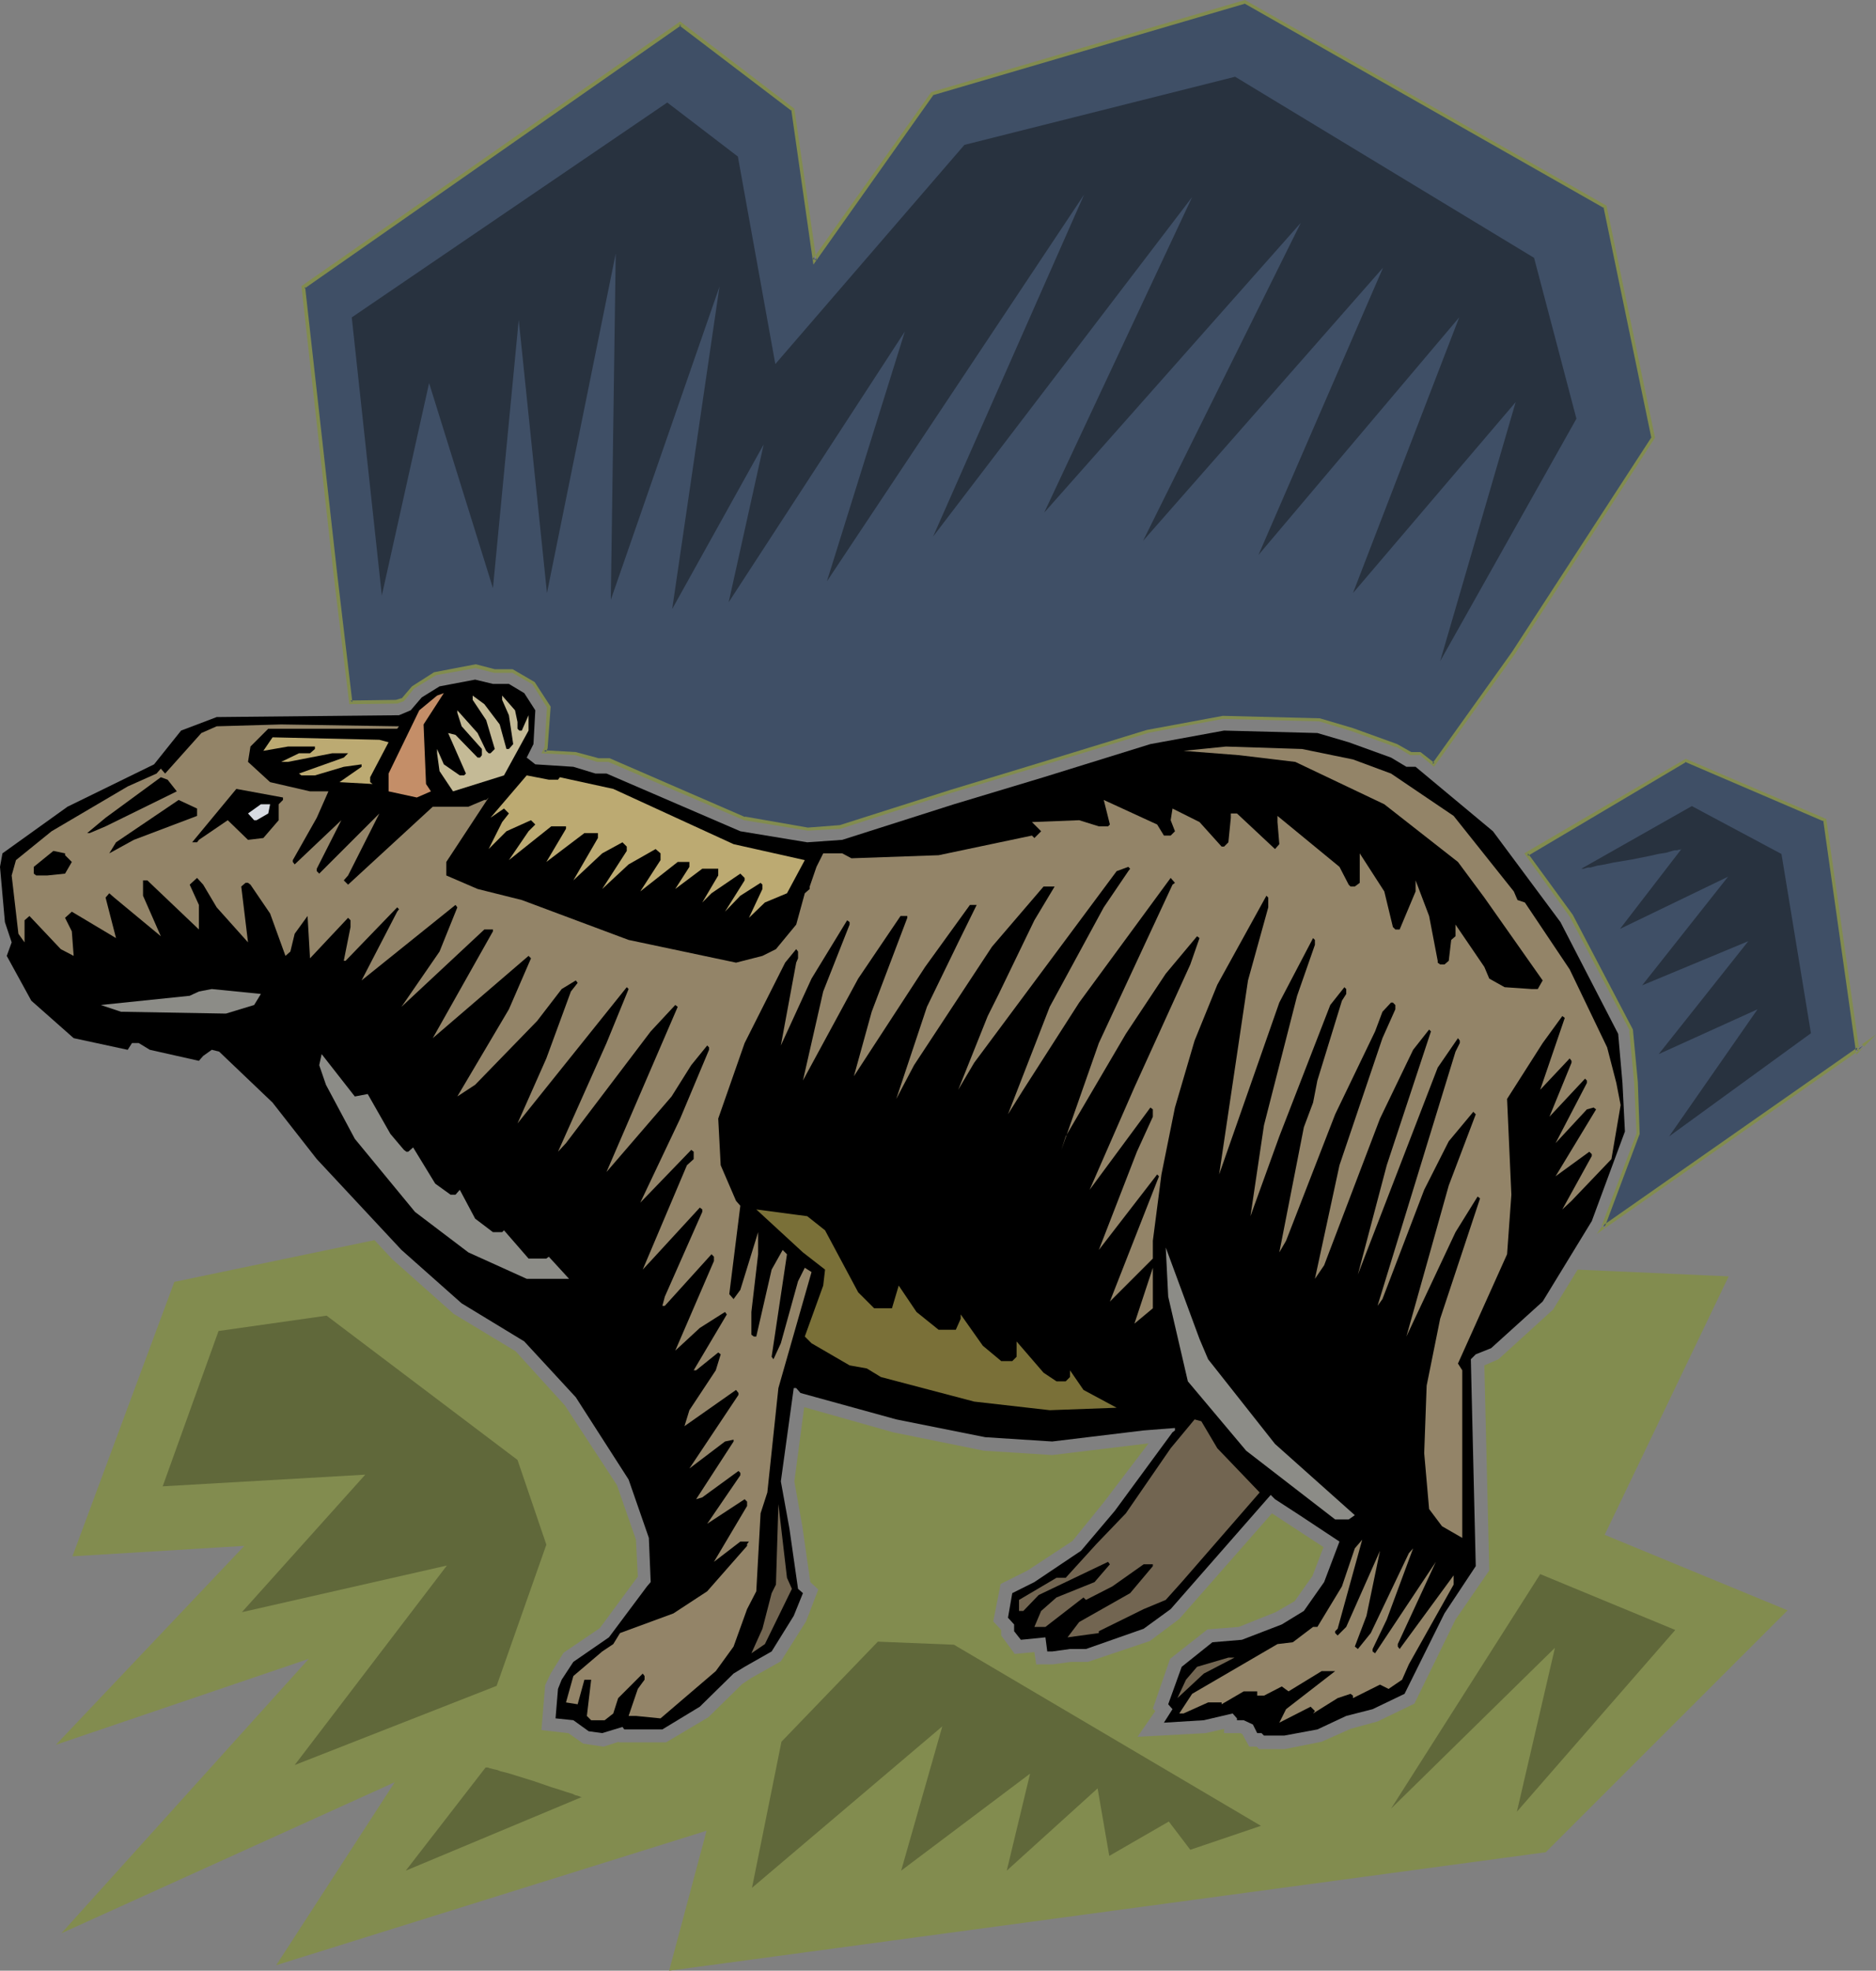 <?xml version="1.0" encoding="UTF-8" standalone="no"?>
<svg
   version="1.0"
   width="130.664mm"
   height="137.23mm"
   id="svg38"
   sodipodi:docname="Capybara.wmf"
   xmlns:inkscape="http://www.inkscape.org/namespaces/inkscape"
   xmlns:sodipodi="http://sodipodi.sourceforge.net/DTD/sodipodi-0.dtd"
   xmlns="http://www.w3.org/2000/svg"
   xmlns:svg="http://www.w3.org/2000/svg">
  <rect width="100%" height="100%" fill="#808080" stroke="none"/>
  <sodipodi:namedview
     id="namedview38"
     pagecolor="#ffffff"
     bordercolor="#000000"
     borderopacity="0.25"
     inkscape:showpageshadow="2"
     inkscape:pageopacity="0.0"
     inkscape:pagecheckerboard="0"
     inkscape:deskcolor="#d1d1d1"
     inkscape:document-units="mm" />
  <defs
     id="defs1">
    <pattern
       id="WMFhbasepattern"
       patternUnits="userSpaceOnUse"
       width="6"
       height="6"
       x="0"
       y="0" />
  </defs>
  <path
     style="fill:#828c4f;fill-opacity:1;fill-rule:evenodd;stroke:none"
     d="m 98.576,326.386 -52.682,10.987 -26.826,72.225 45.248,-2.747 -49.611,52.351 66.579,-22.621 -65.125,72.225 87.749,-39.748 -31.189,48.15 113.281,-35.385 -9.858,36.84 230.765,-31.184 63.67,-63.661 -48.157,-19.874 32.643,-68.024 -39.754,-1.777 -6.464,10.503 -14.382,13.088 -3.717,1.616 1.293,53.967 -8.888,12.926 -10.827,22.136 -9.696,4.686 -7.11,1.939 -7.595,3.393 -9.696,1.939 h -6.787 l -0.646,-0.646 h -1.939 l -1.778,-3.232 -0.485,-0.323 h -4.363 v -1.131 l -4.848,1.131 -17.938,0.969 4.686,-6.786 -0.646,-0.646 4.525,-13.088 9.858,-7.756 8.242,-0.646 9.696,-3.878 5.01,-2.908 4.686,-6.625 2.909,-7.594 -13.574,-8.887 -24.402,27.791 -7.757,5.817 -16.322,5.494 h -4.525 l -4.686,0.646 h -4.363 l -0.485,-3.232 -5.171,0.485 -3.555,-4.847 v -1.454 l -2.101,-2.262 1.939,-9.856 7.11,-3.555 11.797,-7.756 8.242,-10.179 11.797,-15.511 -25.371,3.07 -17.938,-1.131 -23.917,-4.847 -23.432,-6.625 -2.586,19.551 2.101,11.795 2.101,14.704 2.101,1.939 -3.232,8.402 -6.626,10.503 -7.757,4.363 -2.424,1.616 -8.888,8.725 -11.15,6.625 h -12.443 v -0.162 l -4.04,1.293 -5.333,-0.808 -3.878,-2.747 -7.11,-0.808 0.97,-11.795 1.454,-3.07 3.394,-5.494 9.534,-6.463 10.019,-13.572 -0.485,-9.695 -5.01,-14.38 -13.736,-21.005 -12.928,-14.219 -16.322,-9.856 -16.16,-14.38 z"
     id="path1" />
  <path
     style="fill:#3f4f66;fill-opacity:1;fill-rule:evenodd;stroke:none"
     d="m 401.899,224.754 11.797,16.158 15.675,30.215 1.293,13.572 0.646,13.734 -9.211,24.398 -0.162,0.162 68.518,-47.827 -1.454,1.454 -8.726,-60.753 L 443.753,200.194 Z M 88.395,152.044 79.83,75.457 179.053,6.302 l 29.734,22.621 5.656,39.586 31.027,-43.787 82.093,-24.237 94.859,53.967 12.766,60.753 -36.683,56.714 -21.17,29.245 -3.394,-2.908 h -2.747 l -3.555,-2.101 -11.635,-4.201 -8.726,-2.424 -25.371,-0.646 -19.877,3.555 -28.442,8.887 -23.432,7.109 -29.088,9.21 -8.403,0.646 -16.806,-2.908 -35.552,-15.35 h -2.909 l -5.818,-1.777 -8.403,-0.485 0.646,-0.969 0.646,-10.664 -4.04,-6.302 -5.656,-3.232 h -4.686 l -4.848,-1.293 -10.827,2.1 -5.656,3.555 -2.747,3.232 -1.616,0.485 -12.12,0.162 z"
     id="path2" />
  <path
     style="fill:#828c4f;fill-opacity:1;fill-rule:evenodd;stroke:none"
     d="m 401.252,224.592 11.958,16.642 v 0 l 15.837,30.053 h -0.162 l 1.293,13.572 v -0.162 l 0.646,13.734 v -0.162 l -9.211,24.398 h 0.162 l -1.454,2.101 70.458,-49.281 -0.646,-0.646 -1.454,1.454 0.808,0.323 -8.726,-61.076 -37.006,-15.835 -42.501,24.883 0.97,0.646 41.693,-24.721 h -0.323 l 36.522,15.673 -0.162,-0.323 8.726,61.723 5.171,-5.332 -72.074,50.412 0.646,0.646 v -0.323 l 9.211,-24.56 -0.485,-13.734 v 0 l -1.293,-13.734 -15.837,-30.215 v 0 l -11.797,-16.158 v 0.646 z"
     id="path3" />
  <path
     style="fill:#828c4f;fill-opacity:1;fill-rule:evenodd;stroke:none"
     d="M 88.88,152.044 80.315,75.457 80.154,75.941 179.376,6.625 h -0.646 l 29.734,22.621 -0.162,-0.323 5.818,40.717 31.674,-44.757 -0.162,0.162 82.093,-24.075 -0.323,-0.162 94.859,53.967 -0.162,-0.323 12.605,60.753 0.162,-0.323 -36.845,56.714 -21.008,29.407 0.646,-0.162 -3.717,-2.908 h -2.747 0.323 l -3.717,-2.1 -11.635,-4.201 -8.726,-2.585 -25.533,-0.646 -20.038,3.716 v 0 l -28.442,8.725 -23.432,7.109 -28.926,9.21 v 0 l -8.403,0.646 v 0 l -16.645,-2.908 0.162,0.162 -35.714,-15.511 h -3.07 0.162 l -5.979,-1.616 -8.403,-0.485 0.485,0.646 0.485,-1.131 0.808,-10.987 -4.202,-6.463 -5.818,-3.393 h -4.848 0.162 l -5.01,-1.293 -10.989,2.1 -5.818,3.716 -2.747,3.232 0.162,-0.162 -1.616,0.485 h 0.162 l -12.12,0.162 0.485,0.485 -3.878,-32.8 h -0.97 l 4.04,33.285 12.605,-0.162 1.778,-0.646 2.747,-3.393 -0.162,0.162 5.818,-3.555 h -0.162 l 10.827,-1.939 h -0.323 l 5.01,1.293 h 4.686 l -0.162,-0.162 5.656,3.232 -0.162,-0.162 4.04,6.463 -0.162,-0.323 -0.646,10.664 v -0.162 l -0.808,1.616 9.05,0.485 h -0.162 l 5.818,1.777 h 3.07 -0.162 l 35.714,15.35 16.806,2.747 8.565,-0.485 28.926,-9.371 23.594,-7.109 28.442,-8.725 h -0.162 l 19.877,-3.716 v 0 l 25.371,0.646 v 0 l 8.565,2.585 11.635,4.201 v -0.162 l 3.717,2.262 h 2.747 l -0.323,-0.162 3.878,3.232 21.331,-29.73 36.845,-56.875 L 422.907,54.128 327.724,0 l -82.578,24.237 -31.189,43.949 0.97,0.323 -5.818,-39.91 L 179.053,5.655 79.346,75.295 87.91,152.044 Z"
     id="path4" />
  <path
     style="fill:#000000;fill-opacity:1;fill-rule:evenodd;stroke:none"
     d="m 133.966,179.997 4.04,2.424 2.909,4.524 -0.485,8.887 -1.778,3.555 2.262,1.777 10.019,0.646 5.818,1.777 h 2.909 l 35.229,15.188 17.614,2.908 9.211,-0.646 29.411,-9.371 23.594,-7.109 28.118,-8.725 19.392,-3.555 24.563,0.646 8.242,2.424 11.15,4.039 4.04,2.424 h 2.424 l 20.362,16.966 17.776,23.913 15.19,29.407 1.131,12.926 0.646,12.765 -8.726,23.59 -12.928,21.167 -13.574,12.28 -4.04,1.616 -1.293,1.293 1.293,54.452 -8.242,12.441 -10.504,21.167 -8.403,4.039 -6.949,1.777 -7.595,3.555 -8.726,1.616 h -5.333 l -0.646,-0.646 h -1.131 l -1.131,-2.262 -2.424,-1.131 h -1.778 v -0.485 l -1.131,-1.293 -7.595,1.777 -10.504,0.646 2.262,-3.555 -1.131,-1.293 3.555,-9.856 8.08,-6.463 7.757,-0.646 10.504,-4.039 5.818,-3.555 5.333,-7.594 4.04,-10.664 -10.504,-6.948 -6.464,-4.201 -1.131,-1.131 -26.341,30.053 -7.11,5.17 -15.19,5.332 h -4.202 l -4.686,0.646 h -1.293 l -0.485,-3.716 -6.464,0.646 -1.778,-2.262 v -1.777 l -1.616,-1.777 1.131,-6.463 5.818,-2.908 12.282,-8.24 8.888,-10.503 15.19,-20.682 0.646,-0.485 v -0.646 l -8.242,0.646 -24.078,2.908 -17.614,-1.131 -23.432,-4.686 -25.21,-6.948 -1.131,-1.293 h -0.646 l -3.394,24.56 2.262,12.441 2.262,15.835 1.293,1.131 -2.424,5.978 -5.818,9.371 -7.11,4.039 -2.909,1.777 -8.888,8.725 -9.858,5.978 h -10.019 l -0.485,-0.646 -5.333,1.616 -3.555,-0.485 -4.04,-2.908 -4.686,-0.485 0.646,-7.756 0.97,-2.424 3.07,-4.686 9.373,-6.463 10.019,-13.411 0.97,-1.131 -0.485,-11.634 -5.333,-15.35 -13.898,-21.651 -13.574,-14.704 -16.483,-10.018 -15.837,-14.057 -22.301,-23.913 -11.635,-14.865 -14.059,-13.411 -1.939,-0.485 -2.262,1.616 -1.131,1.293 -12.928,-2.908 -2.909,-1.777 H 34.744 L 33.613,276.297 19.392,273.227 8.242,263.371 1.778,251.576 3.07,248.021 1.293,242.689 0,228.147 0.646,224.592 17.776,212.312 l 22.786,-11.149 7.11,-8.887 9.373,-3.555 47.995,-0.485 3.07,-1.293 2.909,-3.393 4.686,-2.908 9.373,-1.777 4.686,1.131 z"
     id="path5" />
  <path
     style="fill:#c48e68;fill-opacity:1;fill-rule:evenodd;stroke:none"
     d="m 112.15,206.334 1.293,1.939 -3.717,1.616 -7.434,-1.616 v -4.686 l 8.08,-16.642 4.686,-3.878 1.778,-0.646 -5.333,8.24 z"
     id="path6" />
  <path
     style="fill:#c4ba96;fill-opacity:1;fill-rule:evenodd;stroke:none"
     d="m 131.542,190.661 1.778,6.463 h 0.646 l 1.131,-1.293 -1.131,-7.594 -1.778,-4.039 v -1.131 l 3.394,3.878 0.646,3.07 v 1.777 l 0.485,0.485 h 0.646 l 1.778,-4.039 v 4.039 l -6.464,11.795 -13.413,4.201 -3.555,-5.332 -0.646,-4.686 v -1.131 l 1.778,4.039 4.202,2.908 h 1.131 l 0.485,-0.485 -4.686,-10.664 1.939,0.485 5.818,5.978 h 0.646 l 0.485,-0.646 v -1.616 l -5.333,-5.978 -1.131,-3.555 v -0.646 l 5.333,5.978 2.262,4.686 0.646,0.646 h 0.485 l 1.131,-1.131 -2.262,-7.594 -3.555,-5.332 v -1.131 l 3.07,2.262 z"
     id="path7" />
  <path
     style="fill:#938468;fill-opacity:1;fill-rule:evenodd;stroke:none"
     d="M 104.555,191.792 H 70.619 l -4.686,4.686 -0.646,4.039 5.818,5.332 10.504,2.424 h 4.848 l -3.07,6.948 -6.302,11.149 v 0.485 l 0.485,0.646 12.282,-11.634 -6.464,12.765 v 0.646 l 0.646,0.646 15.837,-15.835 -8.242,16.319 -1.131,1.293 1.131,1.131 22.301,-20.52 h 9.373 l 4.202,-1.777 h 0.485 l 0.646,-0.646 -11.15,16.966 v 3.555 l 8.242,3.555 11.635,2.908 28.118,10.503 28.28,5.978 6.949,-1.777 3.555,-1.777 5.333,-6.463 2.262,-8.24 1.293,-1.131 v -0.646 l 1.778,-5.17 1.778,-3.555 h 5.01 l 2.424,1.293 22.947,-0.808 24.563,-5.17 0.646,0.646 1.778,-1.777 -2.424,-2.424 12.443,-0.485 5.171,1.616 h 2.424 l 0.485,-0.485 -1.616,-6.463 14.059,6.463 1.778,2.908 h 1.778 l 1.131,-1.131 -1.131,-2.908 0.485,-3.07 7.11,3.555 5.818,6.463 h 0.646 l 1.131,-1.131 0.646,-6.463 v -1.131 h 1.616 l 10.019,9.371 1.131,-1.293 -0.485,-5.817 v -1.616 l 16.322,13.411 2.424,4.686 0.485,0.485 h 1.131 l 1.293,-0.969 v -7.756 l 6.464,10.018 2.262,9.371 0.646,0.646 h 1.131 l 4.202,-10.018 v -2.908 l 3.555,9.371 2.262,11.795 v 0.485 l 0.646,0.485 h 1.131 l 1.131,-0.969 0.646,-5.494 1.131,-0.969 v -3.07 l 7.595,11.149 1.293,3.07 4.04,2.262 7.11,0.485 h 1.616 l 1.293,-2.262 -15.352,-21.813 -6.949,-9.371 -19.392,-15.188 -23.432,-11.149 -14.867,-1.777 -14.544,-1.131 11.15,-1.131 20.038,0.646 13.413,2.747 10.019,3.716 16.483,11.149 15.837,19.874 0.97,2.262 1.939,0.646 11.797,17.612 9.858,20.52 2.424,9.371 1.131,5.817 -2.424,14.219 -10.504,10.987 -2.424,2.262 7.757,-14.057 v -0.485 l -0.646,-0.646 -8.888,6.463 10.666,-17.612 -0.646,-0.485 -1.778,0.485 -8.242,8.887 8.242,-15.835 v -0.646 l -0.485,-0.485 -9.373,10.018 5.818,-14.219 v -0.485 l -0.485,-0.646 -7.757,8.24 6.464,-18.905 -0.646,-0.485 -5.171,7.109 -9.373,14.704 1.131,25.206 -1.131,15.673 -12.928,28.761 1.131,1.777 v 44.111 l -5.333,-3.07 -3.394,-4.524 -1.293,-14.704 0.646,-17.773 3.555,-17.612 10.504,-31.669 -0.646,-0.485 -5.818,9.371 -12.928,27.468 11.15,-39.748 7.11,-18.743 -0.646,-0.646 -6.464,7.756 -6.464,12.765 -10.989,28.761 -1.293,1.777 20.523,-66.893 1.131,-2.262 v -0.646 l -0.485,-0.646 -5.333,7.756 -21.008,54.452 7.595,-28.761 11.635,-35.224 -0.485,-0.485 -4.202,5.332 -8.726,18.097 -14.706,38.617 -2.424,3.555 6.464,-29.892 11.312,-33.446 3.394,-7.594 v -1.131 l -0.646,-0.646 h -0.485 l -2.262,2.424 -1.939,5.17 -10.504,21.813 -12.928,33.285 -1.778,3.07 6.464,-32.962 2.424,-6.463 1.131,-5.817 6.464,-21.005 1.131,-1.777 v -1.293 l -0.485,-0.485 -3.717,4.686 -13.413,34.578 -7.595,21.005 3.555,-23.913 8.726,-34.093 4.686,-13.411 v -1.293 l -0.485,-0.485 -8.888,16.966 -15.837,45.242 7.595,-51.058 5.333,-19.228 v -2.585 l -0.485,-0.485 -12.928,23.429 -5.979,14.704 -5.171,17.612 -3.555,17.612 -2.262,17.45 v 4.686 l -11.312,11.31 12.928,-32.962 -0.485,-0.485 -15.352,19.874 10.019,-25.852 4.202,-9.21 v -1.939 l -0.646,-0.485 -15.998,21.651 11.797,-26.983 14.706,-32.315 2.424,-6.948 -0.646,-0.485 -8.242,9.856 -10.504,15.835 -15.837,26.983 -1.131,3.555 9.858,-28.114 19.392,-41.687 0.646,-0.485 -1.131,-1.293 -24.078,32.8 -14.706,22.944 -4.04,6.463 10.989,-28.276 14.221,-26.176 6.464,-9.533 0.485,-0.646 -0.485,-0.485 -3.07,1.131 -37.491,50.412 -4.202,7.109 7.757,-19.389 2.909,-5.817 9.373,-19.389 5.333,-8.887 h -2.909 l -13.574,15.835 -20.523,31.184 -4.686,8.887 8.08,-24.237 8.242,-16.966 4.848,-9.856 h -1.778 l -11.797,16.319 -18.746,28.761 4.686,-16.966 9.373,-24.721 v -0.485 h -1.778 l -11.15,16.481 -14.544,26.822 5.333,-23.429 6.949,-17.612 v -0.646 l -0.646,-0.485 -9.373,15.35 -8.08,17.612 4.04,-21.813 0.485,-1.131 v -1.777 l -0.485,-0.646 -2.909,3.555 -10.666,21.167 -6.949,19.874 0.646,12.28 4.04,9.371 1.131,1.293 -2.909,23.267 1.131,1.293 1.778,-2.424 4.686,-15.188 v 5.817 l -1.778,15.188 v 5.978 l 0.646,0.485 h 0.646 l 4.04,-17.612 2.909,-5.17 1.131,1.131 -4.04,26.983 0.485,0.646 1.939,-4.201 4.525,-16.319 1.778,-3.555 1.778,1.131 -8.726,30.538 -2.909,27.468 -1.778,5.494 -1.131,20.52 -2.424,4.686 -3.555,9.856 -4.686,6.463 -14.544,12.441 -6.464,-0.646 h -1.939 l 2.424,-7.109 1.293,-1.777 0.485,-0.646 v -0.969 l -0.485,-0.646 -6.464,6.463 -1.293,4.039 -2.262,1.777 h -3.555 l -1.131,-1.131 1.131,-9.533 h -1.778 l -1.778,6.463 -3.07,-0.485 1.939,-6.948 7.595,-6.463 2.909,-1.939 1.778,-2.908 14.059,-5.17 8.888,-5.817 10.504,-11.957 v -0.485 l 0.485,-0.646 h -2.262 l -6.949,5.332 8.726,-14.704 v -1.131 l -0.646,-0.646 -9.858,6.463 8.726,-12.765 v -0.646 l -0.485,-0.485 -9.534,6.948 -1.616,0.485 9.858,-15.188 v -0.485 l -2.262,0.485 -9.373,7.109 12.928,-19.389 v -0.485 l -0.646,-0.808 -13.574,9.533 1.293,-4.201 6.949,-10.503 1.293,-4.201 -0.646,-0.485 -5.818,4.686 h -0.646 l 8.726,-14.704 -0.485,-0.646 -6.626,4.201 -6.464,5.978 10.181,-23.59 v -1.131 l -0.646,-0.646 -12.282,13.572 h -0.646 l 0.646,-2.424 9.858,-22.298 v -0.646 l -0.646,-0.485 -12.928,14.057 -2.101,2.262 11.635,-27.468 1.778,-1.616 v -1.939 l -0.646,-0.485 -13.413,13.896 10.504,-22.136 7.595,-18.097 v -0.646 l -0.485,-0.485 -4.202,5.17 -5.171,8.24 -17.13,19.874 18.746,-43.464 -0.646,-0.485 -6.464,6.948 -22.301,29.407 -2.101,2.262 12.766,-28.599 5.818,-14.219 -0.485,-0.485 -28.765,35.87 7.595,-17.127 6.464,-17.612 1.778,-2.262 -0.485,-0.646 -3.717,2.262 -6.464,8.402 -16.322,16.804 -4.686,3.07 13.574,-22.944 5.818,-13.411 -0.646,-0.646 -25.21,21.651 15.837,-28.114 v -0.485 h -2.262 l -21.816,20.359 10.019,-14.542 4.686,-11.634 -0.485,-0.646 -24.725,19.874 9.373,-18.097 0.485,-0.646 -0.485,-0.485 -13.574,14.057 h -0.485 l 1.778,-8.887 v -1.777 l -0.646,-0.646 -10.019,10.664 -0.646,-11.149 -3.394,4.686 -1.131,4.686 -1.293,1.131 -4.04,-11.149 -5.171,-7.594 -0.646,-0.485 h -0.646 l -1.131,0.969 1.778,14.704 -8.242,-9.21 -3.555,-5.978 -1.616,-1.777 -1.939,1.777 2.424,5.332 v 6.463 L 38.784,231.702 h -1.131 v 4.039 l 4.686,10.664 -12.282,-10.179 -1.293,-1.131 -0.97,1.131 2.747,10.664 -11.635,-6.948 -1.778,1.616 1.778,3.555 0.485,6.463 -3.394,-1.777 -8.242,-8.725 -1.293,1.131 v 5.817 l -1.616,-2.262 -1.778,-15.35 1.131,-4.039 9.373,-7.594 20.038,-11.795 7.595,-3.393 1.131,-1.293 1.131,1.293 9.534,-10.664 4.04,-1.777 16.968,-0.485 31.027,0.485 z"
     id="path8" />
  <path
     style="fill:#bcaa72;fill-opacity:1;fill-rule:evenodd;stroke:none"
     d="m 102.293,195.347 -4.848,9.21 v 1.293 l 0.646,0.485 -8.726,-0.485 5.818,-4.039 v -0.646 l -4.686,0.646 -7.595,2.262 H 79.346 l -0.646,-0.485 11.797,-4.201 1.131,-1.131 h -4.202 l -11.635,2.262 h -1.778 l 4.686,-2.262 h 2.909 l 1.293,-1.131 v -0.646 h -7.11 l -6.464,1.131 2.424,-3.555 28.118,0.646 z"
     id="path9" />
  <path
     style="fill:#bcaa72;fill-opacity:1;fill-rule:evenodd;stroke:none"
     d="m 146.894,205.203 0.485,-0.646 14.059,3.07 31.674,14.542 18.746,4.201 -4.686,8.725 -5.818,2.424 -4.202,4.039 3.555,-7.594 v -1.131 l -0.485,-0.485 -5.333,3.393 -4.04,4.201 5.171,-8.24 v -0.646 l -1.131,-1.131 -7.595,5.17 -2.424,2.424 4.202,-7.109 v -1.777 h -4.202 l -7.11,5.332 3.717,-5.817 v -1.293 h -3.07 l -9.858,7.756 5.333,-8.24 v -1.777 l -1.293,-1.131 -7.11,4.039 -6.949,6.463 6.464,-10.018 v -1.131 l -1.131,-1.131 -5.333,2.908 -7.595,7.109 6.464,-11.149 v -1.293 h -3.555 l -10.019,7.594 5.171,-8.725 v -0.646 h -3.878 l -11.15,8.887 5.171,-7.594 1.778,-1.777 -1.131,-1.131 -6.464,2.908 -4.686,4.686 3.555,-7.109 1.778,-2.262 -1.293,-1.293 -3.555,2.424 9.534,-11.149 5.818,1.131 z"
     id="path10" />
  <path
     style="fill:#000000;fill-opacity:1;fill-rule:evenodd;stroke:none"
     d="m 46.541,208.273 -18.746,9.21 -4.202,1.777 h -0.646 l 4.848,-4.039 14.544,-10.664 1.778,0.646 z"
     id="path11" />
  <path
     style="fill:#000000;fill-opacity:1;fill-rule:evenodd;stroke:none"
     d="m 40.562,209.889 -10.019,4.847 10.666,-7.756 2.262,0.646 z"
     id="path12" />
  <path
     style="fill:#000000;fill-opacity:1;fill-rule:evenodd;stroke:none"
     d="m 74.498,210.535 -1.131,1.131 v 4.201 l -4.04,4.686 -4.04,0.485 -5.333,-5.17 -7.595,5.17 -0.485,0.646 h -1.293 l 11.635,-14.057 12.282,2.262 z"
     id="path13" />
  <path
     style="fill:#000000;fill-opacity:1;fill-rule:evenodd;stroke:none"
     d="m 82.254,221.038 6.464,-11.634 4.202,0.485 z"
     id="path14" />
  <path
     style="fill:#000000;fill-opacity:1;fill-rule:evenodd;stroke:none"
     d="m 51.874,214.736 -16.645,6.302 -6.464,3.555 1.778,-2.908 16.483,-11.149 4.848,2.262 z"
     id="path15" />
  <path
     style="fill:#000000;fill-opacity:1;fill-rule:evenodd;stroke:none"
     d="m 100.515,211.666 -12.282,11.149 6.949,-12.28 4.04,1.131 z"
     id="path16" />
  <path
     style="fill:#d8dbe2;fill-opacity:1;fill-rule:evenodd;stroke:none"
     d="m 70.619,214.09 -3.07,1.777 h -0.646 l -1.616,-1.777 3.394,-2.424 h 2.424 z"
     id="path17" />
  <path
     style="fill:#000000;fill-opacity:1;fill-rule:evenodd;stroke:none"
     d="m 48.318,213.444 -4.848,2.908 -5.171,1.777 8.242,-5.817 h 0.485 z"
     id="path18" />
  <path
     style="fill:#000000;fill-opacity:1;fill-rule:evenodd;stroke:none"
     d="m 96.798,225.885 -0.485,0.485 4.202,-9.371 2.747,-4.686 7.11,0.485 z"
     id="path19" />
  <path
     style="fill:#000000;fill-opacity:1;fill-rule:evenodd;stroke:none"
     d="m 125.725,228.147 9.858,-8.887 h 1.131 l -5.171,7.594 v 2.424 l 0.646,0.646 12.282,-10.018 h 1.131 l 0.646,-0.646 -5.818,11.795 0.97,1.293 9.534,-8.887 2.909,-1.777 0.646,-0.646 -0.646,2.908 -5.333,8.402 v 2.262 l 0.485,0.485 13.09,-11.149 0.646,0.646 -6.464,10.503 v 1.777 l 0.485,0.646 11.797,-10.018 1.131,-1.131 h 1.616 l -7.434,12.926 v 0.646 l 0.485,0.485 14.706,-11.795 -8.242,13.572 0.485,0.485 12.928,-11.634 1.939,-0.646 -1.939,5.332 -5.818,8.24 v 0.646 l 0.646,0.485 14.059,-12.28 -6.949,12.926 0.485,0.646 11.15,-11.31 -5.818,12.926 -6.464,-0.646 -39.269,-11.149 -24.078,-8.725 v -3.555 l 5.818,-5.817 -2.909,9.371 z"
     id="path20" />
  <path
     style="fill:#000000;fill-opacity:1;fill-rule:evenodd;stroke:none"
     d="m 17.13,225.077 1.778,1.777 -1.778,3.07 -4.686,0.485 H 9.534 L 8.888,229.924 v -1.777 l 5.171,-4.201 3.07,0.646 z"
     id="path21" />
  <path
     style="fill:#000000;fill-opacity:1;fill-rule:evenodd;stroke:none"
     d="m 200.707,246.405 -4.686,1.616 h -2.262 l 5.818,-6.948 5.979,-3.555 v 2.908 z"
     id="path22" />
  <path
     style="fill:#8c8c87;fill-opacity:1;fill-rule:evenodd;stroke:none"
     d="m 66.902,264.502 -7.434,2.262 -27.634,-0.485 -5.333,-1.777 23.432,-2.424 2.424,-1.131 3.394,-0.646 12.928,1.293 z"
     id="path23" />
  <path
     style="fill:#8c8c87;fill-opacity:1;fill-rule:evenodd;stroke:none"
     d="m 96.798,287.931 5.979,10.503 3.555,4.201 0.646,0.485 h 0.485 l 1.293,-1.131 5.818,9.533 4.04,2.908 h 1.293 l 1.131,-1.293 4.04,7.594 4.686,3.555 h 2.424 l 0.485,-0.485 6.464,7.433 h 4.686 l 0.646,-0.485 5.333,5.817 h -11.15 l -15.352,-6.948 -14.059,-10.664 -15.837,-19.228 -7.595,-14.219 -1.778,-5.17 0.646,-2.908 8.726,11.149 z"
     id="path24" />
  <path
     style="fill:#7a7038;fill-opacity:1;fill-rule:evenodd;stroke:none"
     d="m 217.19,323.801 8.726,16.319 4.202,4.201 h 4.686 l 1.778,-5.978 4.686,6.948 5.818,4.686 h 4.525 l 1.293,-2.908 v -1.131 l 5.818,8.24 4.848,4.039 h 2.909 l 1.131,-1.131 v -4.039 l 7.11,8.24 3.394,2.262 h 2.424 l 1.131,-1.131 v -1.777 l 3.555,5.17 8.726,4.686 -17.614,0.646 -19.877,-2.262 -24.563,-6.463 -3.717,-2.262 -4.525,-0.808 -10.019,-5.817 -1.778,-1.777 4.848,-13.411 0.485,-4.201 -5.818,-4.524 -12.282,-11.31 13.413,1.777 z"
     id="path25" />
  <path
     style="fill:#8c8c87;fill-opacity:1;fill-rule:evenodd;stroke:none"
     d="m 318.028,357.732 17.614,22.298 21.008,18.743 -1.616,1.131 h -3.555 l -23.432,-18.097 -15.352,-18.258 -5.171,-22.298 -0.646,-12.926 8.888,24.075 z"
     id="path26" />
  <path
     style="fill:#938468;fill-opacity:1;fill-rule:evenodd;stroke:none"
     d="m 298.636,348.361 4.848,-14.704 v 10.664 z"
     id="path27" />
  <path
     style="fill:#726551;fill-opacity:1;fill-rule:evenodd;stroke:none"
     d="m 320.452,381.161 11.15,11.634 -20.523,23.59 -4.202,4.686 -5.818,2.424 -11.797,5.817 v 0.485 l -8.242,1.131 3.07,-4.039 13.413,-7.594 5.979,-7.109 v -0.485 h -2.424 l -8.242,5.817 -6.949,3.555 -0.646,-0.646 -10.019,7.756 h -2.909 l 1.778,-4.201 4.04,-3.555 10.019,-4.039 4.04,-4.686 -0.485,-0.646 -18.261,8.725 -4.04,4.201 h -1.131 v -2.908 l 9.858,-5.817 h 2.424 l 8.08,-8.887 7.757,-8.079 11.797,-17.127 6.302,-7.594 1.778,0.485 z"
     id="path28" />
  <path
     style="fill:#726551;fill-opacity:1;fill-rule:evenodd;stroke:none"
     d="m 208.464,418.162 -7.11,14.542 -3.555,2.424 2.909,-6.463 2.424,-9.371 1.131,-2.262 0.646,-21.167 2.262,19.389 z"
     id="path29" />
  <path
     style="fill:#938468;fill-opacity:1;fill-rule:evenodd;stroke:none"
     d="m 351.48,429.311 v 0.485 l 0.646,0.646 2.262,-2.262 8.888,-20.036 -3.555,17.127 -3.07,8.079 0.808,0.646 3.394,-4.201 10.019,-21.005 1.131,-1.293 -6.949,18.743 -3.717,7.756 v 0.646 l 0.646,0.485 15.998,-24.075 -10.019,21.651 v 0.646 l 0.485,0.646 14.221,-19.389 v 2.424 l -11.797,21.005 -1.778,4.039 -3.555,2.424 -2.262,-1.131 -7.11,3.555 v -0.646 l -0.646,-0.485 -3.394,1.131 -6.464,4.039 0.485,-0.646 -1.131,-1.131 -8.242,4.201 1.778,-3.555 12.928,-10.018 h -3.555 l -8.726,5.332 -1.778,-1.293 -4.686,2.424 h -1.778 v -1.131 h -3.555 l -5.818,3.393 v -0.485 h -3.555 l -6.464,2.908 h -1.131 l 3.394,-5.17 22.462,-13.088 4.04,-0.485 5.333,-4.039 h 1.131 l 6.464,-10.664 3.394,-10.018 1.939,-2.262 -6.464,23.429 z"
     id="path30" />
  <path
     style="fill:#ffffff;fill-opacity:1;fill-rule:evenodd;stroke:none"
     d="m 368.448,422.848 -1.131,2.424 z"
     id="path31" />
  <path
     style="fill:#726551;fill-opacity:1;fill-rule:evenodd;stroke:none"
     d="m 316.897,440.46 -6.949,6.463 2.262,-4.847 2.909,-3.393 8.242,-2.424 h 1.616 z"
     id="path32" />
  <path
     style="fill:#28323f;fill-opacity:1;fill-rule:evenodd;stroke:none"
     d="M 100.515,156.73 92.597,83.535 175.659,26.983 l 18.584,14.219 9.858,54.613 49.773,-57.683 71.266,-17.935 78.699,47.665 11.15,42.333 -35.875,63.823 19.877,-68.186 -42.824,50.251 27.957,-72.548 -52.843,62.53 32.805,-75.618 -63.186,71.902 41.531,-83.697 -67.549,76.264 38.946,-83.051 -68.195,89.352 39.754,-89.999 -67.71,101.794 20.523,-65.762 -46.379,71.256 9.211,-41.525 -24.078,43.303 12.443,-84.828 -28.603,82.404 1.293,-91.13 -18.099,89.352 -7.434,-71.902 -6.787,70.609 -16.806,-53.967 z"
     id="path33" />
  <path
     style="fill:#28323f;fill-opacity:1;fill-rule:evenodd;stroke:none"
     d="m 416.281,228.632 29.088,-16.481 23.594,12.603 7.757,47.181 -37.33,27.145 23.27,-33.446 -26.018,11.795 23.594,-29.73 -27.957,11.634 22.624,-28.599 -28.442,13.734 16.16,-21.005 v 0 l -0.323,0.162 h -0.323 l -0.485,0.162 h -0.646 l -0.646,0.162 -1.616,0.485 -2.101,0.323 -2.101,0.485 -4.848,0.969 -4.848,0.808 -2.262,0.485 -1.939,0.323 -1.778,0.485 h -0.646 l -0.646,0.162 -0.485,0.162 h -0.323 z"
     id="path34" />
  <path
     style="fill:#60683a;fill-opacity:1;fill-rule:evenodd;stroke:none"
     d="m 42.824,391.178 14.706,-40.879 28.442,-4.039 50.258,37.971 7.595,22.298 -13.09,37.163 -53.166,20.843 40.077,-52.513 -53.974,12.28 32.482,-36.193 z"
     id="path35" />
  <path
     style="fill:#60683a;fill-opacity:1;fill-rule:evenodd;stroke:none"
     d="m 127.825,465.181 -21.008,27.145 46.379,-19.389 h -0.162 -0.162 l -0.323,-0.162 -0.485,-0.162 -0.646,-0.162 -0.646,-0.323 -1.616,-0.485 -1.939,-0.646 -2.101,-0.646 -4.686,-1.616 -4.686,-1.454 -2.101,-0.646 -1.939,-0.485 -0.808,-0.323 -0.808,-0.162 -0.646,-0.162 -0.646,-0.162 -0.323,-0.162 h -0.485 z"
     id="path36" />
  <path
     style="fill:#60683a;fill-opacity:1;fill-rule:evenodd;stroke:none"
     d="m 197.96,496.85 7.757,-38.455 25.371,-26.337 20.038,0.808 80.8,47.665 -18.584,6.302 -5.656,-7.433 -15.675,9.048 -3.07,-17.773 -23.917,21.651 6.141,-25.529 -33.936,25.529 10.827,-37.971 z"
     id="path37" />
  <path
     style="fill:#60683a;fill-opacity:1;fill-rule:evenodd;stroke:none"
     d="m 405.454,414.284 35.552,14.704 -41.693,47.827 10.019,-43.141 -43.147,42.333 z"
     id="path38" />
</svg>
